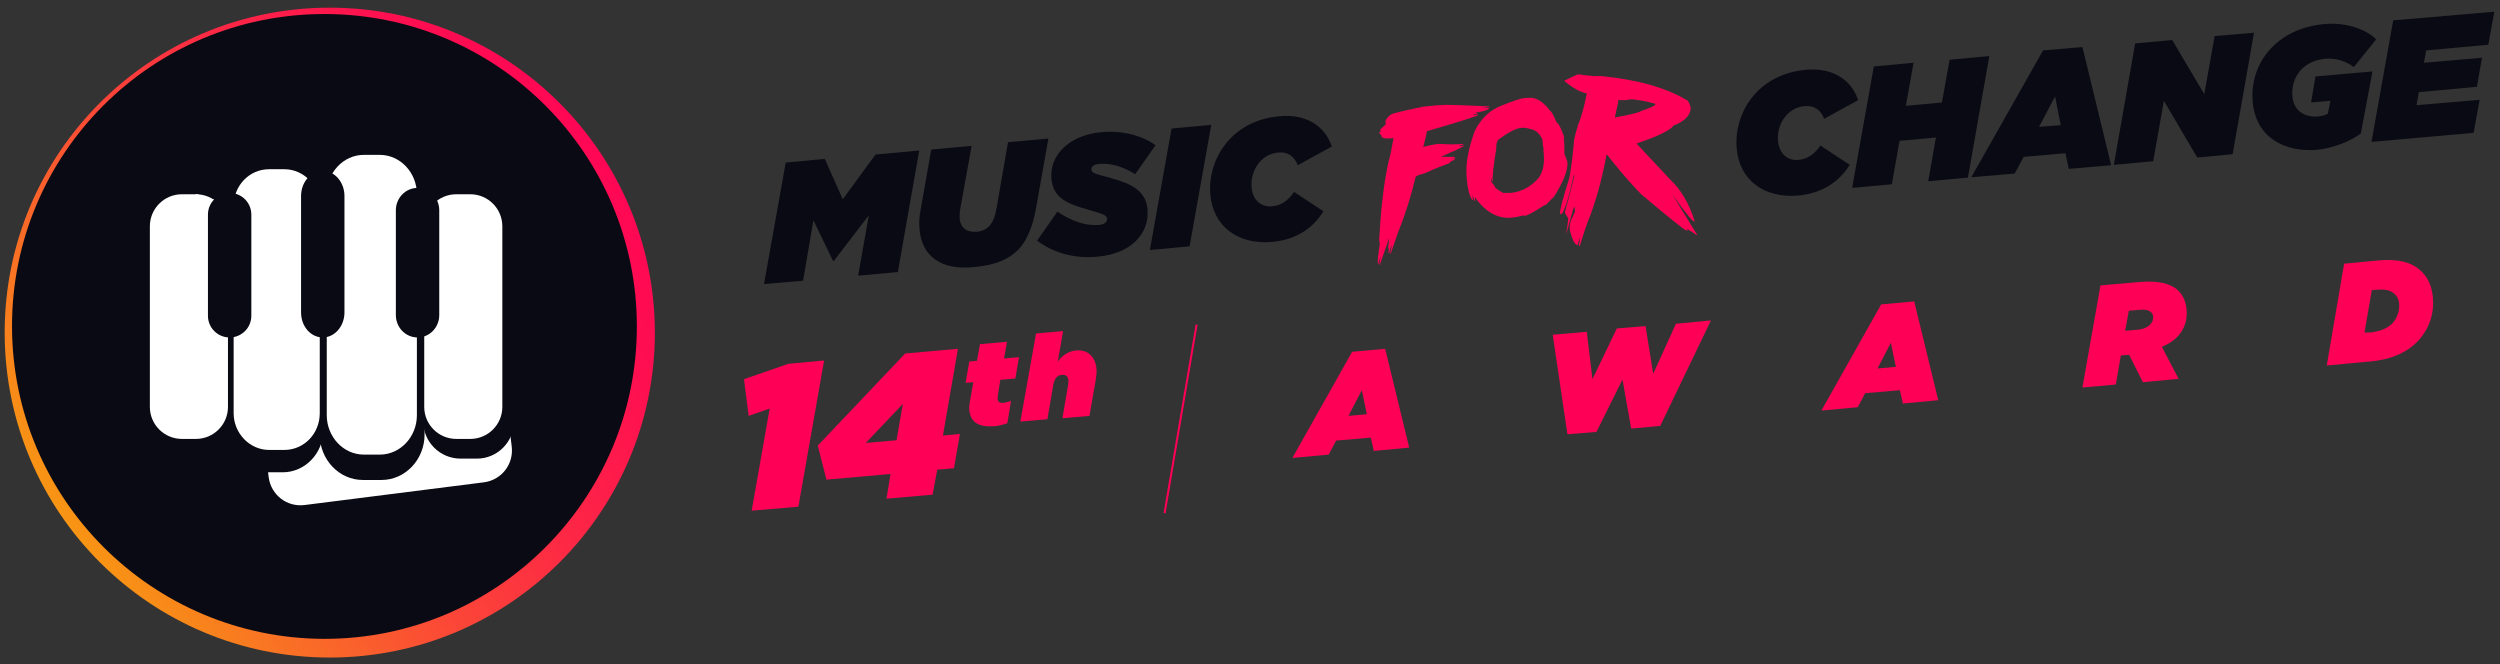 <svg xmlns="http://www.w3.org/2000/svg" xmlns:xlink="http://www.w3.org/1999/xlink" id="Livello_1" x="0px" y="0px" viewBox="0 0 749 199" style="enable-background:new 0 0 749 199;" xml:space="preserve"><rect x="0" y="0" width="749" height="199" fill="#333333" stroke="none"/>  <style type="text/css">			.st0{clip-path:url(#SVGID_00000071552639606078398600000007647627607632504973_);fill:url(#SVGID_00000162315967651681813680000017528218308654653871_);}	.st1{clip-path:url(#SVGID_00000019640617974824751550000007806711492145507230_);fill:#0A0A14;}	.st2{clip-path:url(#SVGID_00000079478211311764722620000005925937875140950957_);fill:#0A0A14;}	.st3{clip-path:url(#SVGID_00000149368339299444586410000000000025392747555772_);fill:#FFFFFF;}	.st4{clip-path:url(#SVGID_00000096038322111140600650000005118807918470806914_);fill:#0A0A14;}	.st5{clip-path:url(#SVGID_00000023973926492331788500000003879198104898028215_);fill:#0A0A14;}	.st6{clip-path:url(#SVGID_00000145763065492087574680000000252900498524434358_);fill:#0A0A14;}	.st7{clip-path:url(#SVGID_00000118387878169367049020000010208112850812932531_);fill:#0A0A14;}	.st8{clip-path:url(#SVGID_00000137853726908552471110000005434983120737374367_);fill:#FFFFFF;}	.st9{clip-path:url(#SVGID_00000172437624370578937100000015190159237857382280_);fill:#FFFFFF;}	.st10{clip-path:url(#SVGID_00000140726352370162820440000013474322519170336190_);fill:#FFFFFF;}	.st11{clip-path:url(#SVGID_00000080164567342812757730000006586066142006202249_);fill:#FFFFFF;}	.st12{fill:#FFFFFF;}	.st13{clip-path:url(#SVGID_00000082361529358743325510000006077597462117181571_);fill:#0A0A14;}	.st14{clip-path:url(#SVGID_00000102514809500781973020000013488324051765263756_);fill:#0A0A14;}	.st15{clip-path:url(#SVGID_00000076582242782889184160000011009756607876577927_);fill:#0A0A14;}	.st16{fill:#0A0A14;}	.st17{clip-path:url(#SVGID_00000028294032899309386440000004046542072911725711_);fill:#0A0A14;}	.st18{clip-path:url(#SVGID_00000174573250262533885540000009978547001436513925_);fill:#0A0A14;}	.st19{clip-path:url(#SVGID_00000040562394377271457850000000181459843813159574_);fill:#0A0A14;}	.st20{clip-path:url(#SVGID_00000132062294060727342890000017080124469880664992_);fill:#0A0A14;}	.st21{clip-path:url(#SVGID_00000014628814311607255240000003466639591149732277_);fill:#0A0A14;}	.st22{clip-path:url(#SVGID_00000178201688068429414880000007064380679775004065_);fill:#FF0057;}	.st23{clip-path:url(#SVGID_00000042713620092707221400000006053712176132471433_);fill:#FF0057;}	.st24{clip-path:url(#SVGID_00000080900095150940880520000001072478727387767226_);fill:#FF0057;}	.st25{clip-path:url(#SVGID_00000153684008353848935250000010663453574182991278_);fill:#FF0057;}	.st26{clip-path:url(#SVGID_00000008857724082680772260000002600612518178419584_);fill:#FF0057;}	.st27{fill:#FF0057;}	.st28{clip-path:url(#SVGID_00000143615149235930431170000011903749511145894313_);fill:#FF0057;}	.st29{clip-path:url(#SVGID_00000036230729387269101240000007467888410437450935_);fill:#FF0057;}</style>  <g>	<g>		<defs>			<path id="SVGID_1_" d="M98.8,2.3C45,2.3,1.4,45.9,1.4,99.6C1.4,153.4,45,197,98.8,197c53.8,0,97.4-43.6,97.4-97.4    C196.1,45.9,152.5,2.3,98.8,2.3z"></path>		</defs>		<clipPath id="SVGID_00000149361408843159475440000010465316929009406614_">			<use xlink:href="#SVGID_1_" style="overflow:visible;"></use>		</clipPath>					<linearGradient id="SVGID_00000071546546526076524400000015640320064817444516_" gradientUnits="userSpaceOnUse" x1="224.706" y1="179.566" x2="225.462" y2="179.566" gradientTransform="matrix(293.948 -205.825 205.825 293.948 -103023.414 -6355.718)">			<stop offset="0" style="stop-color:#F5C200"></stop>			<stop offset="3.600000e-03" style="stop-color:#F5C200"></stop>			<stop offset="9.250000e-02" style="stop-color:#F7A40D"></stop>			<stop offset="0.257" style="stop-color:#F97224"></stop>			<stop offset="0.42" style="stop-color:#FB4936"></stop>			<stop offset="0.578" style="stop-color:#FD2944"></stop>			<stop offset="0.731" style="stop-color:#FE124F"></stop>			<stop offset="0.874" style="stop-color:#FF0555"></stop>			<stop offset="1" style="stop-color:#FF0057"></stop>		</linearGradient>					<polygon style="clip-path:url(#SVGID_00000149361408843159475440000010465316929009406614_);fill:url(#SVGID_00000071546546526076524400000015640320064817444516_);" points="   -90.1,66.3 132.1,-89.2 287.6,132.9 65.5,288.5   "></polygon>	</g></g>  <g>	<g>		<defs>			<rect id="SVGID_00000050635127216844137200000000721138770387761282_" x="1.4" y="2.3" width="745.9" height="194.8"></rect>		</defs>		<clipPath id="SVGID_00000095335327568440063030000007531442655374960043_">			<use xlink:href="#SVGID_00000050635127216844137200000000721138770387761282_" style="overflow:visible;"></use>		</clipPath>		<path style="clip-path:url(#SVGID_00000095335327568440063030000007531442655374960043_);fill:#0A0A14;" d="M3.6,97.7   C3.6,46,45.5,4.2,97.2,4.2s93.6,41.9,93.6,93.6c0,51.7-41.9,93.6-93.6,93.6C45.5,191.3,3.6,149.4,3.6,97.7"></path>	</g>	<g>		<defs>			<rect id="SVGID_00000091695387001586027460000001858858899090742157_" x="1.4" y="2.3" width="745.9" height="194.8"></rect>		</defs>		<clipPath id="SVGID_00000177469832304336632270000007722252279430984345_">			<use xlink:href="#SVGID_00000091695387001586027460000001858858899090742157_" style="overflow:visible;"></use>		</clipPath>		<path style="clip-path:url(#SVGID_00000177469832304336632270000007722252279430984345_);fill:#0A0A14;" d="M87.5,155.4   c-6.1,0.8-11.7-3.5-12.5-9.6l-0.6-4.8c-0.8-6.1,3.5-11.7,9.6-12.5l62.1-8c6.1-0.8,11.7,3.5,12.5,9.6l0.6,4.8   c0.8,6.1-3.5,11.7-9.6,12.5L87.5,155.4z"></path>	</g>	<g>		<defs>			<rect id="SVGID_00000162319530668780988360000002845014055232158387_" x="1.4" y="2.3" width="745.9" height="194.8"></rect>		</defs>		<clipPath id="SVGID_00000145779613473917142020000004458079769363386543_">			<use xlink:href="#SVGID_00000162319530668780988360000002845014055232158387_" style="overflow:visible;"></use>		</clipPath>		<path style="clip-path:url(#SVGID_00000145779613473917142020000004458079769363386543_);fill:#FFFFFF;" d="M91.3,151.3   c-5.3,0.7-10.1-3-10.8-8.3l-0.5-4.1c-0.7-5.3,3.1-10.1,8.3-10.8l53.7-6.9c5.3-0.7,10.1,3.1,10.8,8.3l0.5,4.2   c0.7,5.3-3,10.1-8.3,10.8L91.3,151.3z"></path>	</g>	<g>		<defs>			<rect id="SVGID_00000129921175906661472340000012417937064781416374_" x="1.4" y="2.3" width="745.9" height="194.8"></rect>		</defs>		<clipPath id="SVGID_00000111910296239822474200000003924428835358117785_">			<use xlink:href="#SVGID_00000129921175906661472340000012417937064781416374_" style="overflow:visible;"></use>		</clipPath>		<path style="clip-path:url(#SVGID_00000111910296239822474200000003924428835358117785_);fill:#0A0A14;" d="M67.9,126.2   c0,6.2-5,11.2-11.2,11.2h-4.8c-6.2,0-11.1-5-11.1-11.2V63.5c0-6.2,5-11.2,11.1-11.2h4.8c6.2,0,11.2,5,11.2,11.2V126.2z"></path>	</g>	<g>		<defs>			<rect id="SVGID_00000065776097920100037020000007108339460998029982_" x="1.4" y="2.3" width="745.9" height="194.8"></rect>		</defs>		<clipPath id="SVGID_00000060731413446227473960000013528424197326137277_">			<use xlink:href="#SVGID_00000065776097920100037020000007108339460998029982_" style="overflow:visible;"></use>		</clipPath>		<path style="clip-path:url(#SVGID_00000060731413446227473960000013528424197326137277_);fill:#0A0A14;" d="M154,126.2   c0,6.2-5,11.2-11.1,11.2H138c-6.2,0-11.2-5-11.2-11.2V63.5c0-6.2,5-11.2,11.2-11.2h4.8c6.2,0,11.1,5,11.1,11.2V126.2z"></path>	</g>	<g>		<defs>			<rect id="SVGID_00000007430592451448259720000017029358613142466210_" x="1.4" y="2.3" width="745.9" height="194.8"></rect>		</defs>		<clipPath id="SVGID_00000163053924766265412100000004495739351093060503_">			<use xlink:href="#SVGID_00000007430592451448259720000017029358613142466210_" style="overflow:visible;"></use>		</clipPath>		<path style="clip-path:url(#SVGID_00000163053924766265412100000004495739351093060503_);fill:#0A0A14;" d="M96.9,128.7   c0,7.1-5.5,12.8-12.2,12.8h-5.3c-6.8,0-12.2-5.7-12.2-12.8V56.9c0-7.1,5.5-12.8,12.2-12.8h5.3c6.8,0,12.2,5.7,12.2,12.8V128.7z"></path>	</g>	<g>		<defs>			<rect id="SVGID_00000116201990916381877540000012483638487880298146_" x="1.4" y="2.3" width="745.9" height="194.8"></rect>		</defs>		<clipPath id="SVGID_00000082350583867906850540000014449554206780679585_">			<use xlink:href="#SVGID_00000116201990916381877540000012483638487880298146_" style="overflow:visible;"></use>		</clipPath>		<path style="clip-path:url(#SVGID_00000082350583867906850540000014449554206780679585_);fill:#0A0A14;" d="M127.2,130.2   c0,7.5-5.8,13.6-12.9,13.6h-5.6c-7.1,0-12.9-6.1-12.9-13.6V53.6c0-7.5,5.8-13.6,12.9-13.6h5.6c7.1,0,12.9,6.1,12.9,13.6   C127.2,53.6,127.2,130.2,127.2,130.2z"></path>	</g>	<g>		<defs>			<rect id="SVGID_00000176013326792751586580000000300791677879646620_" x="1.4" y="2.3" width="745.9" height="194.8"></rect>		</defs>		<clipPath id="SVGID_00000101821997914519629890000014561443685243841433_">			<use xlink:href="#SVGID_00000176013326792751586580000000300791677879646620_" style="overflow:visible;"></use>		</clipPath>		<path style="clip-path:url(#SVGID_00000101821997914519629890000014561443685243841433_);fill:#FFFFFF;" d="M68.3,121.9   c0,5.3-4.3,9.6-9.6,9.6h-4.2c-5.3,0-9.6-4.3-9.6-9.6V67.8c0-5.3,4.3-9.6,9.6-9.6h4.2c5.3,0,9.6,4.3,9.6,9.6V121.9z"></path>	</g>	<g>		<defs>			<rect id="SVGID_00000183238645872979386740000001193729214648236976_" x="1.4" y="2.3" width="745.9" height="194.8"></rect>		</defs>		<clipPath id="SVGID_00000110430421592757360990000011627043387850676888_">			<use xlink:href="#SVGID_00000183238645872979386740000001193729214648236976_" style="overflow:visible;"></use>		</clipPath>		<path style="clip-path:url(#SVGID_00000110430421592757360990000011627043387850676888_);fill:#FFFFFF;" d="M150.5,121.9   c0,5.3-4.3,9.6-9.6,9.6h-4.2c-5.3,0-9.6-4.3-9.6-9.6V67.8c0-5.3,4.3-9.6,9.6-9.6h4.2c5.3,0,9.6,4.3,9.6,9.6V121.9z"></path>	</g>	<g>		<defs>			<rect id="SVGID_00000166640463569997407150000017781762229903789705_" x="1.4" y="2.3" width="745.9" height="194.8"></rect>		</defs>		<clipPath id="SVGID_00000007421434938911974120000013285215449323271870_">			<use xlink:href="#SVGID_00000166640463569997407150000017781762229903789705_" style="overflow:visible;"></use>		</clipPath>		<path style="clip-path:url(#SVGID_00000007421434938911974120000013285215449323271870_);fill:#FFFFFF;" d="M95.8,123.8   c0,6.1-4.7,11-10.6,11h-4.6c-5.8,0-10.6-5-10.6-11V61.7c0-6.1,4.7-11,10.6-11h4.6c5.8,0,10.6,4.9,10.6,11V123.8z"></path>	</g>	<g>		<defs>			<rect id="SVGID_00000047753780473459564770000003890414730902591629_" x="1.4" y="2.3" width="745.9" height="194.8"></rect>		</defs>		<clipPath id="SVGID_00000025417345296887196030000016369475402849584278_">			<use xlink:href="#SVGID_00000047753780473459564770000003890414730902591629_" style="overflow:visible;"></use>		</clipPath>		<path style="clip-path:url(#SVGID_00000025417345296887196030000016369475402849584278_);fill:#FFFFFF;" d="M124.9,124.4   c0,6.5-5,11.8-11.1,11.8H109c-6.1,0-11.1-5.3-11.1-11.8V58.2c0-6.5,5-11.8,11.1-11.8h4.8c6.1,0,11.1,5.3,11.1,11.8V124.4z"></path>	</g></g>  <polygon class="st12" points="58.7,58.1 70,61.7 73.2,55.5 96.9,56.9 102.7,57.1 126.9,63.5 138.1,67.1 138.7,93.1 53.7,90.1 "></polygon>  <g>	<g>		<defs>			<rect id="SVGID_00000160890306093357565840000001981634889749266823_" x="1.4" y="2.3" width="745.9" height="194.8"></rect>		</defs>		<clipPath id="SVGID_00000122718630804593601430000008652971116857577151_">			<use xlink:href="#SVGID_00000160890306093357565840000001981634889749266823_" style="overflow:visible;"></use>		</clipPath>		<path style="clip-path:url(#SVGID_00000122718630804593601430000008652971116857577151_);fill:#0A0A14;" d="M75.3,94.6   c0,3.6-2.9,6.5-6.5,6.5s-6.5-2.9-6.5-6.5V64.3c0-3.6,2.9-6.5,6.5-6.5s6.5,2.9,6.5,6.5V94.6z"></path>	</g>	<g>		<defs>			<rect id="SVGID_00000012469446402806131190000013658819184634220700_" x="1.4" y="2.3" width="745.9" height="194.8"></rect>		</defs>		<clipPath id="SVGID_00000034797310489177903350000009335882546192225429_">			<use xlink:href="#SVGID_00000012469446402806131190000013658819184634220700_" style="overflow:visible;"></use>		</clipPath>		<path style="clip-path:url(#SVGID_00000034797310489177903350000009335882546192225429_);fill:#0A0A14;" d="M103.2,93.6   c0,4.1-2.9,7.5-6.5,7.5c-3.6,0-6.5-3.3-6.5-7.5V58.7c0-4.1,2.9-7.5,6.5-7.5c3.6,0,6.5,3.4,6.5,7.5V93.6z"></path>	</g>	<g>		<defs>			<rect id="SVGID_00000112610520598737163240000007117671169536145833_" x="1.4" y="2.3" width="745.9" height="194.8"></rect>		</defs>		<clipPath id="SVGID_00000124884731384477696940000017258370956413029792_">			<use xlink:href="#SVGID_00000112610520598737163240000007117671169536145833_" style="overflow:visible;"></use>		</clipPath>		<path style="clip-path:url(#SVGID_00000124884731384477696940000017258370956413029792_);fill:#0A0A14;" d="M131.6,94.4   c0,3.7-2.9,6.7-6.5,6.7c-3.6,0-6.5-3-6.5-6.7V63c0-3.7,2.9-6.7,6.5-6.7c3.6,0,6.5,3,6.5,6.7V94.4z"></path>	</g></g>  <polygon class="st16" points="235.4,48.7 247.1,47.6 252.5,59.7 262.3,46.3 275.4,45.1 269,81.5 257.1,82.6 260.3,64.5 249.8,78.2  249.6,78.2 243.7,66 240.6,84.1 228.9,85.1 "></polygon>  <g>	<g>		<defs>			<rect id="SVGID_00000179614280448137480930000006109956761460602770_" x="1.4" y="2.3" width="745.9" height="194.8"></rect>		</defs>		<clipPath id="SVGID_00000065777164376148791350000002137550060723729539_">			<use xlink:href="#SVGID_00000179614280448137480930000006109956761460602770_" style="overflow:visible;"></use>		</clipPath>		<path style="clip-path:url(#SVGID_00000065777164376148791350000002137550060723729539_);fill:#0A0A14;" d="M275.5,68.8   c-0.2-1.8-0.1-3.8,0.3-5.8l3.2-18.2l12.1-1.1l-3.4,18.9c-0.2,1-0.2,2-0.2,2.8c0.3,2.9,2.1,4.3,5.3,4c1.5-0.1,2.8-0.8,3.7-1.8   c1-1.2,1.6-2.6,2.1-5.4l3.4-19.6l12.1-1.1l-3.8,21.4c-0.9,4.8-2.4,8.5-4.6,11.2c-3.1,3.7-8,5.4-13.7,5.9   C282,81.1,276.2,76.8,275.5,68.8"></path>	</g>	<g>		<defs>			<rect id="SVGID_00000062181553695510618050000008666499388814065335_" x="1.4" y="2.3" width="745.9" height="194.8"></rect>		</defs>		<clipPath id="SVGID_00000117655797023566029940000014207037277776785572_">			<use xlink:href="#SVGID_00000062181553695510618050000008666499388814065335_" style="overflow:visible;"></use>		</clipPath>		<path style="clip-path:url(#SVGID_00000117655797023566029940000014207037277776785572_);fill:#0A0A14;" d="M310.7,72.1l6.1-8.7   c4.4,3,8.7,4.3,12.4,4c1.5-0.1,2.5-0.8,2.5-1.8c-0.1-1.1-0.8-1.4-6.1-2.9c-6.8-1.9-10.1-3.9-10.6-9.2c-0.6-6.9,5.2-13,14.9-13.9   c6.4-0.6,12.2,1,16.3,3.9l-6.1,8.7c-2.9-1.9-6.9-3.4-10.6-3.1c-1.5,0.1-2.6,0.6-2.5,1.7c0.1,1.1,0.9,1.2,6,2.6   c6.2,1.7,10.3,3.9,10.8,9.3c0.6,7.2-4.8,13.3-15,14.2C321.7,77.6,315.4,75.6,310.7,72.1"></path>	</g></g>  <polygon class="st16" points="351,38.5 362.9,37.4 356.4,73.8 344.5,74.9 "></polygon>  <g>	<defs>		<rect id="SVGID_00000136393659252340432310000007265355425624939680_" x="1.4" y="2.3" width="745.9" height="194.8"></rect>	</defs>	<clipPath id="SVGID_00000055692300365400621050000017731510196600401031_">		<use xlink:href="#SVGID_00000136393659252340432310000007265355425624939680_" style="overflow:visible;"></use>	</clipPath>	<path style="clip-path:url(#SVGID_00000055692300365400621050000017731510196600401031_);fill:#0A0A14;" d="M362.6,58.3  c-0.9-9.7,5.6-22.2,20.9-23.5c7.7-0.7,13.5,2.9,15.5,9.1l-10.2,5.6c-1-2.8-3.2-4.1-5.9-3.8c-5.3,0.5-8.4,5.7-7.9,10.5  c0.3,3.9,3,5.9,6.1,5.6c2.8-0.2,4.9-1.8,6.6-4.3l8.8,5.8c-3.1,5-8.1,8.6-15.6,9.2C370.9,73.3,363.5,67.9,362.6,58.3"></path></g>  <g>	<defs>		<rect id="SVGID_00000124162817130982927990000005175084061823732906_" x="1.4" y="2.3" width="745.9" height="194.8"></rect>	</defs>	<clipPath id="SVGID_00000016054506990576941210000002568061183201341108_">		<use xlink:href="#SVGID_00000124162817130982927990000005175084061823732906_" style="overflow:visible;"></use>	</clipPath>	<path style="clip-path:url(#SVGID_00000016054506990576941210000002568061183201341108_);fill:#0A0A14;" d="M520.3,44.4  c-0.9-9.7,5.6-22.2,20.9-23.5c7.7-0.7,13.5,2.9,15.5,9.1l-10.2,5.6c-1-2.8-3.2-4.1-5.9-3.8c-5.3,0.5-8.4,5.7-7.9,10.5  c0.4,3.9,3,5.9,6.1,5.6c2.7-0.2,4.9-1.8,6.6-4.3l8.8,5.8c-3.2,5-8.1,8.5-15.6,9.2C528.5,59.4,521.1,54,520.3,44.4"></path></g>  <polygon class="st16" points="561.4,19.9 573.3,18.8 571,31.7 581.8,30.7 584.1,17.9 596,16.8 589.6,53.2 577.7,54.3 580,41.2  569.1,42.2 566.8,55.2 554.9,56.3 "></polygon>  <path class="st16" d="M617.4,37.5l-1.7-8.6l-4.8,9.1L617.4,37.5z M612.1,15.1l11.8-1l8.6,35.4l-12.7,1.1l-1-4.7l-12.5,1.1l-2.7,5 l-13,1.1L612.1,15.1z"></path>  <polygon class="st16" points="639.7,13 650.8,12 660.4,28.2 663.5,10.8 675.3,9.8 668.9,46.2 658.3,47.2 648.3,30.2 645.1,48.3  633.3,49.4 "></polygon>  <g>	<g>		<defs>			<rect id="SVGID_00000052825812774677561690000016122797211429203899_" x="1.4" y="2.3" width="745.9" height="194.8"></rect>		</defs>		<clipPath id="SVGID_00000034058219052107673120000009503097406308518816_">			<use xlink:href="#SVGID_00000052825812774677561690000016122797211429203899_" style="overflow:visible;"></use>		</clipPath>		<path style="clip-path:url(#SVGID_00000034058219052107673120000009503097406308518816_);fill:#0A0A14;" d="M674.9,30.5   c-1-11.6,7.3-22.1,21.6-23.3c6.7-0.6,12.7,1.8,15.4,4.6l-6.7,8.3c-2.2-1.7-5.4-2.8-8.5-2.5c-6.8,0.6-10.4,5.6-9.9,11.3   c0.4,4.4,3.8,6.3,7.5,6c1.3-0.1,2.3-0.4,3.1-0.8l0.8-3.9l-5.8,0.5l1.3-7.8l17.1-1.5l-3.5,18.6c-3.3,2.4-8.2,4.4-13.3,4.9   C685.1,45.6,675.9,41.7,674.9,30.5"></path>	</g></g>  <polygon class="st16" points="717,6.1 710.5,42.5 741.1,39.8 742.9,29.9 724,31.5 724.7,27.6 742.1,26 743.6,17.3 726.2,18.8  726.9,15.1 745.5,13.4 747.3,3.5 "></polygon>  <g>	<g>		<defs>			<rect id="SVGID_00000141447051717052301790000013057632680915519875_" x="1.4" y="2.3" width="745.9" height="194.8"></rect>		</defs>		<clipPath id="SVGID_00000094584189727157287140000008890058839442358961_">			<use xlink:href="#SVGID_00000141447051717052301790000013057632680915519875_" style="overflow:visible;"></use>		</clipPath>		<path style="clip-path:url(#SVGID_00000094584189727157287140000008890058839442358961_);fill:#FF0057;" d="M290.4,122.9   c-0.1-0.8,0-1.7,0.2-2.7l1-5.7l-2.3,0.2l1.1-6.4l2.3-0.2l0.9-5l8.1-0.7l-0.9,5l4.5-0.4l-1.1,6.4l-4.5,0.4l-0.7,4.3   c-0.1,0.7-0.1,1.1-0.1,1.5c0.1,0.8,0.6,1.2,1.7,1.1c0.6-0.1,1.2-0.2,2.3-0.6l-1.1,6.7c-1.4,0.5-2.7,0.8-4,0.9   C293.1,128,290.8,126.5,290.4,122.9"></path>	</g>	<g>		<defs>			<rect id="SVGID_00000055666878240993169680000004098565700718951045_" x="1.4" y="2.3" width="745.9" height="194.8"></rect>		</defs>		<clipPath id="SVGID_00000090263231749365548440000018148859159820021901_">			<use xlink:href="#SVGID_00000055666878240993169680000004098565700718951045_" style="overflow:visible;"></use>		</clipPath>		<path style="clip-path:url(#SVGID_00000090263231749365548440000018148859159820021901_);fill:#FF0057;" d="M310.4,99.9l8.1-0.7   l-1.6,9.2c1.1-1.7,3.1-3.2,5.5-3.4c3.5-0.3,5.7,1.8,6.1,5.4c0.1,1,0,2.1-0.2,3.3l-1.9,10.9l-8.1,0.7l1.7-9.9   c0.1-0.5,0.1-1.1,0.1-1.5c-0.1-1-0.7-1.7-1.9-1.6c-1.6,0.1-2.4,1.3-2.7,3.4l-1.7,9.9l-8.1,0.7L310.4,99.9z"></path>	</g>	<g>		<defs>			<rect id="SVGID_00000131326379630750730710000005515974537049523122_" x="1.4" y="2.3" width="745.9" height="194.8"></rect>		</defs>		<clipPath id="SVGID_00000115515672747268122420000004141870831676296594_">			<use xlink:href="#SVGID_00000131326379630750730710000005515974537049523122_" style="overflow:visible;"></use>		</clipPath>		<path style="clip-path:url(#SVGID_00000115515672747268122420000004141870831676296594_);fill:#FF0057;" d="M413.3,72.9l0,0.2   l0.1,0L413.3,72.9L413.3,72.9z M431,31.5c0.1,0,0.1,0,0.1,0.1c0.1,0,0.2-0.1,0.4-0.1c1.7-0.2,6.6,0,14.7,0.4l0,0.2l-1.8,0.2l0,0.1   c1.2-0.1,1.7,0,1.8,0.2c-1.2,0.6-2.6,1-4.1,1.1l0,0.1c0.3,0,0.5,0,0.5,0.2c0,0.1-0.4,0.2-1.1,0.2c0,0.2,0.1,0.3,0.3,0.2l1-0.1   l0,0.2c-1.2,0.6-6.3,2.2-15.3,4.8c0,0.2-0.3,1.8-1.1,4.7c2-0.5,3.5-0.8,4.8-0.9c2.7,0.2,5.1,0.2,7.2,0l0,0.2l-1.2,0.4l0,0.1l0.5,0   l0.8-0.2l0,0.2c-0.8,0.5-3,1.5-6.6,3.1l0,0.1l3.9,0l0,0.3l-0.7,0.1l0,0.1l0.9-0.1l0,0.2c-0.8,0.6-1.4,0.9-1.7,0.9l0.1,0.2l0,0.1   c-1.6,0.6-4.2,1.6-7.8,3.2c-1.7,0.4-2.5,0.8-2.5,1.1c-1.3,5.5-3,11-5.2,16.4l-2.2,6.4l-0.2,0c0.3-1.3,0.4-2,0.4-2.2l0-0.1l-0.1,0   l-0.6,2.2l-0.2,0c0-0.6,0.1-0.9,0.1-1.1c-0.1-0.1-0.1-0.3-0.2-0.5c0-0.2,0.1-1.1,0.3-2.5l0-0.1l-0.1,0l-2.7,7.7l-0.2,0l0.4-2   l0-0.1l-0.1,0c-0.3,1-0.5,1.6-0.5,1.8l-0.2,0l0-0.6c0-0.1,0-0.1,0.1-0.1l-0.1-0.2l0-0.3c0-0.3,0.2-2,0.6-4.9   c-0.1-0.4-0.2-0.8-0.2-1c0.5-9.3,1.4-17.1,2.8-23.4c0.4-1.3,0.9-3.7,1.5-7.1l-1.3,0.1c-1.5,0-2.2-0.2-2.3-0.6l0-0.1l0.1-0.2   c-0.3,0-0.5-0.3-0.8-1c0.1-0.1,0.3-0.2,0.5-0.2l-0.2-0.6c1-0.9,1.5-1.4,1.7-1.4l-0.1-0.2l0-0.5c0-0.1,0-0.1,0.1-0.1l-0.1-0.2   l0-0.2c0.3-0.7,0.8-1.3,1.5-1.8c0.7-0.5,3.8-1.2,9.2-2.3l0,0.1c0.1,0,0.1-0.1,0.1-0.2L431,31.5z"></path>	</g>	<g>		<defs>			<rect id="SVGID_00000173854788508832627720000007226108472552778416_" x="1.4" y="2.3" width="745.9" height="194.8"></rect>		</defs>		<clipPath id="SVGID_00000182495821606391826000000016715031490647788692_">			<use xlink:href="#SVGID_00000173854788508832627720000007226108472552778416_" style="overflow:visible;"></use>		</clipPath>		<path style="clip-path:url(#SVGID_00000182495821606391826000000016715031490647788692_);fill:#FF0057;" d="M468.7,41l0.2,0l0,0.2   l-0.2,0L468.7,41z M447.2,54.3l-0.2,0l0-0.1c-0.1-0.5-0.2-0.8-0.2-0.9l-0.1,0l0.1,1c0,0.2,0.3,0.6,0.9,1.3   c0.1,0.6,0.9,1.3,2.7,2.2c0.7,0,1.4,0,2,0l0.1,0c3.3-0.3,6.1-1.8,8.4-4.4c1.3-1.7,1.9-4.2,1.6-7.4l-0.1-1.2c0-0.2,0-0.3,0.1-0.4   l-0.2-0.5l-0.2-2.1c-0.7-1.6-1.7-2.6-3-3c-1.4-0.4-2.5-0.6-3.3-0.5c-1.4,0.1-3.5,1.1-6.3,3.1c-0.9,0.5-1.3,1.5-1.2,3   C447.4,49.8,447.1,53.1,447.2,54.3 M441.1,58.6l0,0.2l0.1,0l0-0.2L441.1,58.6z M456.6,29.4l1.4-0.1c2.2-0.2,4.3,1.1,6.4,3.9   c0.5,0.3,1.1,1.4,1.9,3.4c0.7,0.4,1.4,1.8,2.2,4.1l0.1,0l-0.1,0.2c0,0.1,0,0.1,0.1,0.1l-0.1,0.2l0.1,1.1c0.1,1,0.1,2.3,0.1,3.8   l0.9,2.4c0.2,2.4-1.1,5.8-4,10.4l-2.6,2.6l-0.2-0.1c-3.3,2.2-5.4,3.3-6.4,3.4l0-0.2l0.6-0.1l0-0.1l-0.1,0c-1.4,0.4-2.7,0.7-4,0.8   c-4.1,0.4-7.8-1.6-10.9-6l-0.1,0l0.1,0.9l-0.3,0c0-0.2-0.1-0.6-0.4-1.3l-0.1,0l0.1,1.1l-0.2,0c-0.8-1-1.4-3.3-1.7-6.8l0-0.3   c-0.3-3.8,0.5-8.3,2.5-13.7c1.9-3.7,4.5-6.1,7.8-7.4C453.2,30.3,455.5,29.5,456.6,29.4"></path>	</g>	<g>		<defs>			<rect id="SVGID_00000057845133327728549760000003601539394814602625_" x="1.4" y="2.3" width="745.9" height="194.8"></rect>		</defs>		<clipPath id="SVGID_00000092434070548596952250000015351539038496885139_">			<use xlink:href="#SVGID_00000057845133327728549760000003601539394814602625_" style="overflow:visible;"></use>		</clipPath>		<path style="clip-path:url(#SVGID_00000092434070548596952250000015351539038496885139_);fill:#FF0057;" d="M487.2,29.6   L487.2,29.6c0.8,0.1,1.3,0.2,1.3,0.2l0,0.1c0,0-0.7,0-1.8,0.1l-1.7,0l-0.2,0l0,0.3c0,0.2,0,0.3,0,0.4l-1,4.5c-0.1,0-0.1,0-0.1,0   l0.1,0c4.4-0.8,7-1.4,7.8-1.9c2.8-1,4.3-1.6,4.3-2l0-0.2c-2.2-0.7-5-1.2-8.5-1.5H487.2z M473.9,22.4l1.4,0.2c0.1,0,0.3,0,0.4,0   c0.1,0,0.2,0,0.3,0l0.3,0.1c0.1,0,0.2,0,0.3,0c0.1,0,0.2,0,0.2,0l0,0.1l3,0c11.1,1.1,19.7,3.6,25.9,7.4c0.5,0.9,0.8,1.6,0.8,2.2   c0,0.2,0,0.3,0,0.5c-0.4,2-2.1,3.6-5.1,4.7c-0.9,1.4-4.6,3.2-11.1,5.4l10,10.7c3.2,3,5.7,7.1,7.4,12.5c0,0.1-0.1,0.2-0.1,0.2   c-0.5,0-2.7-2.7-6.6-8.2l7.6,12.4l-3.2-2.1c0.1,0.2,0.2,0.3,0.2,0.5l0,0.1l-0.5-0.1c-0.7-0.3-5.2-3.9-13.4-10.8   c-3.1-3.2-6.5-7.1-10.2-11.8l-0.2,0c-1.4,7.7-3.3,14.4-5.7,20.3c-0.4,1.1-1.2,3.4-2.3,7l-0.3,0l0.4-2.4l-0.1,0l-0.4,1.2l-0.2,0.9   l-0.1,0c-0.8-0.1-1.6-1.6-2.3-4.6c-0.1-1.4,0.2-2.7,0.9-3.9l0.7-1.6c-0.1-0.9-0.2-1.4-0.2-1.4c0,0-0.1,0.1-0.1,0.2l0-0.1   c-0.1,0-0.9,2.8-2.4,8.3c0.5-3.1,0.7-4.8,0.6-5.1l0-0.1c0,0,0,0-0.1,0.1l-0.9-1.5c1.9-6.9,2.8-10.5,2.8-10.7l0.1-0.5l-0.2,0   c-0.6,2.7-1.3,5.7-2.3,8.8l-0.9,2.2c-0.3,0.4-0.5,0.7-0.7,0.7c-0.1,0-0.2-0.1-0.2-0.3c-0.1-1,0.9-4.6,2.8-10.7   c0.5-2.8,1-6.5,1.4-11.3c0.4-1.8,0.7-3.1,1.1-3.9l0,0c0,0,0-0.1-0.1-0.1c1.2-2.9,2.1-6.1,2.8-9.9c-2-0.4-4.3-1.7-6.8-3.8l3.6-1.7   C472.7,22.2,473.2,22.3,473.9,22.4"></path>	</g></g>  <path class="st27" d="M409.5,124.1l-1.5-7.2l-4,7.7L409.5,124.1z M405.1,105.4l9.9-0.9l7.2,29.6l-10.6,1l-0.9-4l-10.4,0.9l-2.2,4.2 l-10.9,1L405.1,105.4z"></path>  <polygon class="st27" points="465.2,100.3 475.4,99.4 477.1,113.6 484.4,98.4 493,97.7 495.3,112 502.1,97 512.6,96 497.4,127.6  488.7,128.4 486.1,113.7 478.3,129.4 469.6,130.1 "></polygon>  <path class="st27" d="M568,109.9l-1.5-7.2l-4,7.7L568,109.9z M563.6,91.2l9.9-0.9l7.2,29.6l-10.6,1l-0.9-4l-10.4,0.9l-2.2,4.2 l-10.9,1L563.6,91.2z"></path>  <g>	<g>		<defs>			<rect id="SVGID_00000062165201906865131540000009185333834674953124_" x="1.4" y="2.3" width="745.9" height="194.8"></rect>		</defs>		<clipPath id="SVGID_00000181807279844898689160000014650999700034000523_">			<use xlink:href="#SVGID_00000062165201906865131540000009185333834674953124_" style="overflow:visible;"></use>		</clipPath>		<path style="clip-path:url(#SVGID_00000181807279844898689160000014650999700034000523_);fill:#FF0057;" d="M640.3,98.8   c3.3-0.3,4.9-2,4.8-3.9c-0.1-0.6-0.3-1.1-0.8-1.5c-0.6-0.5-1.6-0.7-3-0.6l-3.5,0.3l-1.1,6L640.3,98.8z M629.3,85.5l11.6-1   c5.5-0.5,9.1,0.4,11.3,2.2c1.8,1.5,2.7,3.7,2.9,6c0.4,4.6-1.7,8.9-7.4,11.2l5,9.6l-10.7,1l-4.1-8.2l-2.5,0.2l-1.5,8.7l-10,0.9   L629.3,85.5z"></path>	</g>	<g>		<defs>			<rect id="SVGID_00000087399815909635765000000010439545483272414110_" x="1.4" y="2.3" width="745.9" height="194.8"></rect>		</defs>		<clipPath id="SVGID_00000089555647103420716260000006465290764944393350_">			<use xlink:href="#SVGID_00000087399815909635765000000010439545483272414110_" style="overflow:visible;"></use>		</clipPath>		<path style="clip-path:url(#SVGID_00000089555647103420716260000006465290764944393350_);fill:#FF0057;" d="M710.2,99.6   c3-0.3,5.5-1.4,6.9-3.1c1.1-1.4,1.8-3.4,1.7-5.3c-0.1-1.6-0.7-2.6-1.6-3.3c-1-0.9-2.6-1.3-4.9-1.1l-1.7,0.1l-2.2,12.7L710.2,99.6z    M702.3,79l10.6-1c5.8-0.5,9.6,0.7,12,2.8c2.4,2,3.7,4.8,4,8.4c0.4,4.5-0.9,8.7-3.8,12.2c-3.3,3.9-8.2,6.3-15.1,6.9l-12.9,1.2   L702.3,79z"></path>	</g></g>  <polygon class="st27" points="349.2,153.8 348.6,153.7 358.2,97.2 358.8,97.3 "></polygon>  <polygon class="st27" points="230.6,122.4 224.3,124.6 222.9,113.6 236.2,109 246.9,108 239.2,151.8 225.2,153 "></polygon>  <path class="st27" d="M268.6,131.9l1.9-10.9l-11.1,11.7L268.6,131.9z M266.8,142l-19.2,1.7l-2.6-10.2l26.2-27.6l15.8-1.4l-4.5,26 l5.1-0.5l-1.8,10.3l-5,0.4l-1.4,7.5l-13.8,1.2L266.8,142z"></path></svg>